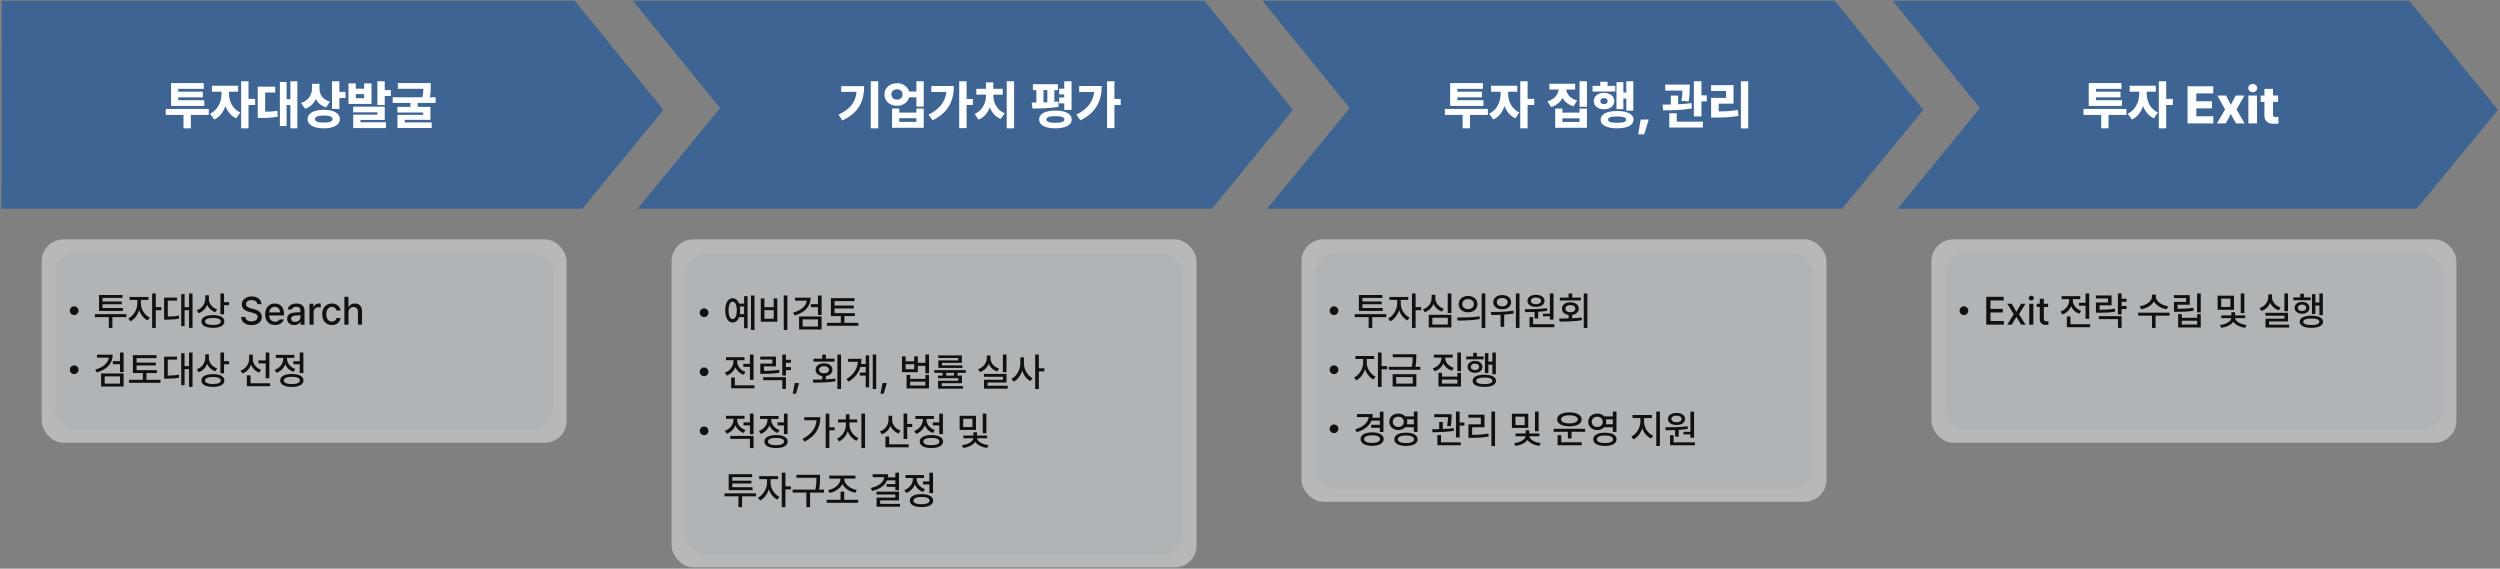 <svg width="1143" height="260" viewBox="0 0 1143 260" fill="none" xmlns="http://www.w3.org/2000/svg">
<rect x="0" y="0" width="1143" height="260" fill="#808080" stroke="none"/>
<rect opacity="0.5" x="307.058" y="109.424" width="240" height="150" rx="10" fill="#ECF0F4"/>
<rect opacity="0.03" x="313.058" y="115.718" width="228" height="138" rx="10" fill="#1A2A3E"/>
<path d="M321.902 144.977C320.812 144.977 319.916 144.081 319.916 142.973C319.916 141.883 320.812 140.987 321.902 140.987C323.01 140.987 323.906 141.883 323.906 142.973C323.906 144.081 323.01 144.977 321.902 144.977ZM344.947 135.098V150.848H343.348V135.098H344.947ZM341.783 135.397V150.075H340.201V144.995H337.916C337.354 146.559 336.308 147.464 334.963 147.456C332.906 147.473 331.57 145.311 331.57 141.901C331.57 138.491 332.906 136.346 334.963 136.364C336.308 136.355 337.345 137.251 337.916 138.807H340.201V135.397H341.783ZM334.963 137.928C333.803 137.928 333.1 139.387 333.1 141.901C333.1 144.415 333.803 145.874 334.963 145.874C336.123 145.874 336.861 144.415 336.861 141.901C336.861 139.387 336.123 137.928 334.963 137.928ZM338.268 140.161C338.347 140.697 338.391 141.277 338.391 141.901C338.391 142.516 338.347 143.096 338.268 143.624H340.201V140.161H338.268ZM359.994 135.098V150.883H358.324V135.098H359.994ZM349.5 136.417V140.459H353.736V136.417H355.389V147.104H347.83V136.417H349.5ZM349.5 145.733H353.736V141.778H349.5V145.733ZM370.646 136.083C370.646 140.09 367.904 142.938 363.334 144.221L362.648 142.92C366.278 141.901 368.537 139.932 368.871 137.454H363.475V136.083H370.646ZM375.639 135.116V144.028H373.969V140.442H370.717V139.053H373.969V135.116H375.639ZM375.639 144.678V150.637H365.338V144.678H375.639ZM366.973 146.014V149.301H373.986V146.014H366.973ZM390.844 143.167V144.502H386.08V147.579H392.479V148.95H378.064V147.579H384.41V144.502H379.875V136.311H390.686V137.682H381.562V139.704H390.352V141.022H381.562V143.167H390.844ZM321.902 171.977C320.812 171.977 319.916 171.081 319.916 169.973C319.916 168.883 320.812 167.987 321.902 167.987C323.01 167.987 323.906 168.883 323.906 169.973C323.906 171.081 323.01 171.977 321.902 171.977ZM344.525 162.116V173.647H342.855V167.723H339.85V166.37H342.855V162.116H344.525ZM344.947 176.161V177.514H334.295V172.61H335.965V176.161H344.947ZM337.037 165.297C337.037 167.266 338.461 169.235 340.834 170.026L339.973 171.362C338.206 170.738 336.896 169.472 336.211 167.917C335.525 169.648 334.146 171.045 332.273 171.713L331.412 170.36C333.838 169.534 335.332 167.459 335.332 165.297V164.682H331.922V163.311H340.412V164.682H337.037V165.297ZM361.611 164.506V165.877H359.326V167.829H361.611V169.217H359.326V171.678H357.656V162.116H359.326V164.506H361.611ZM354.756 163.03V167.53H349.271V169.551C352.005 169.542 353.938 169.446 356.232 169.059L356.408 170.413C353.965 170.834 351.891 170.922 348.867 170.922H347.602V166.229H353.121V164.383H347.584V163.03H354.756ZM359.326 172.469V177.831H357.656V173.823H348.92V172.469H359.326ZM365.338 175.141L363.932 179.993H362.438L363.369 175.141H365.338ZM384.533 162.098V177.848H382.863V162.098H384.533ZM371.596 173.559C372.888 173.55 374.373 173.542 375.92 173.489V171.924C374.074 171.687 372.879 170.606 372.896 169.059C372.879 167.284 374.426 166.106 376.711 166.106C379.014 166.106 380.596 167.284 380.596 169.059C380.596 170.588 379.4 171.661 377.572 171.907V173.436C379.031 173.375 380.508 173.26 381.896 173.084L382.02 174.333C378.521 174.913 374.707 174.948 371.824 174.948L371.596 173.559ZM381.545 163.979V165.315H371.93V163.979H375.92V162.133H377.59V163.979H381.545ZM376.711 167.407C375.393 167.407 374.461 168.057 374.479 169.059C374.461 170.061 375.393 170.676 376.711 170.676C378.064 170.676 378.996 170.061 378.996 169.059C378.996 168.057 378.064 167.407 376.711 167.407ZM400.6 162.098V177.848H399.018V162.098H400.6ZM397.383 162.502V177.075H395.801V171.713H393.111V170.342H395.801V167.776H393.375C392.61 170.421 390.932 172.715 387.961 174.491L386.977 173.295C390.316 171.309 391.925 168.664 392.215 165.42H387.75V164.049H393.867C393.867 164.858 393.806 165.64 393.674 166.405H395.801V162.502H397.383ZM405.451 175.141L404.045 179.993H402.551L403.482 175.141H405.451ZM414.047 162.907V165.209H417.984V162.907H419.637V165.877H423.082V162.098H424.752V170.694H423.082V167.266H419.637V170.167H412.377V162.907H414.047ZM414.047 168.813H417.984V166.51H414.047V168.813ZM416.139 171.432V173.208H423.082V171.432H424.734V177.62H414.486V171.432H416.139ZM416.139 176.266H423.082V174.508H416.139V176.266ZM441.574 169.217V170.465H437.795V171.731H439.799V175.194H430.553V176.512H440.291V177.69H428.883V174.086H438.146V172.926H428.865V171.731H430.957V170.465H427.16V169.217H441.574ZM439.764 162.502V165.895H430.658V167.055H440.027V168.233H429.006V164.788H438.094V163.663H428.971V162.502H439.764ZM432.609 171.731H436.143V170.465H432.609V171.731ZM460.172 162.098V170.202H458.52V162.098H460.172ZM460.189 170.958V174.895H451.506V176.354H460.717V177.69H449.889V173.629H458.537V172.276H449.836V170.958H460.189ZM452.859 163.733C452.842 165.842 454.371 167.758 456.779 168.514L455.953 169.815C454.116 169.217 452.736 167.969 452.033 166.37C451.312 168.092 449.906 169.463 448.025 170.114L447.182 168.795C449.643 167.969 451.154 165.913 451.154 163.733V162.52H452.859V163.733ZM468.152 166.106C468.135 168.901 469.752 171.749 472.107 172.891L471.07 174.227C469.356 173.339 468.029 171.573 467.344 169.463C466.632 171.713 465.252 173.594 463.459 174.526L462.422 173.172C464.848 172.012 466.482 168.989 466.482 166.106V163.417H468.152V166.106ZM474.955 162.098V168.374H477.486V169.797H474.955V177.848H473.285V162.098H474.955ZM321.902 198.977C320.812 198.977 319.916 198.081 319.916 196.973C319.916 195.883 320.812 194.987 321.902 194.987C323.01 194.987 323.906 195.883 323.906 196.973C323.906 198.081 323.01 198.977 321.902 198.977ZM337.037 191.893C337.037 193.879 338.461 195.831 340.834 196.639L339.973 197.94C338.206 197.325 336.896 196.068 336.211 194.512C335.525 196.244 334.146 197.632 332.273 198.292L331.412 196.973C333.838 196.147 335.332 194.038 335.332 191.911V191.471H331.922V190.118H340.412V191.471H337.037V191.893ZM344.525 199.311V204.848H342.855V200.665H333.855V199.311H344.525ZM344.525 189.098V198.52H342.855V194.477H339.938V193.106H342.855V189.098H344.525ZM360.082 189.098V198.467H358.412V194.477H355.477V193.106H358.412V189.098H360.082ZM354.809 198.907C358.113 198.907 360.135 199.997 360.135 201.877C360.135 203.758 358.113 204.831 354.809 204.848C351.504 204.831 349.465 203.758 349.482 201.877C349.465 199.997 351.504 198.907 354.809 198.907ZM354.809 200.208C352.506 200.208 351.135 200.805 351.135 201.877C351.135 202.932 352.506 203.547 354.809 203.53C357.111 203.547 358.482 202.932 358.482 201.877C358.482 200.805 357.111 200.208 354.809 200.208ZM352.594 191.875C352.594 193.879 354.018 195.813 356.391 196.622L355.529 197.94C353.763 197.325 352.462 196.068 351.785 194.512C351.091 196.279 349.711 197.694 347.83 198.379L346.951 197.043C349.395 196.2 350.889 194.073 350.889 191.893V191.542H347.479V190.188H355.969V191.542H352.594V191.875ZM379.172 189.098V195.374H381.615V196.762H379.172V204.831H377.502V189.098H379.172ZM375.059 190.75C375.041 195.303 373.037 199.364 367.852 201.93L366.92 200.629C370.866 198.661 373.011 195.813 373.354 192.139H367.711V190.75H375.059ZM395.502 189.098V204.848H393.832V189.098H395.502ZM388.383 194.161C388.383 196.674 390.053 199.241 392.496 200.278L391.582 201.561C389.771 200.77 388.321 199.135 387.592 197.149C386.88 199.25 385.456 200.999 383.619 201.825L382.688 200.542C385.131 199.452 386.748 196.797 386.748 194.161V193.124H383.162V191.788H386.73V189.415H388.383V191.788H391.916V193.124H388.383V194.161ZM407.877 191.981C407.877 194.09 409.354 196.077 411.744 196.885L410.883 198.204C409.116 197.58 407.807 196.323 407.104 194.741C406.418 196.507 405.064 197.887 403.219 198.573L402.287 197.254C404.783 196.393 406.225 194.284 406.225 191.928V190.065H407.877V191.981ZM414.785 189.081V193.827H417.07V195.25H414.785V200.7H413.115V189.081H414.785ZM415.471 203.161V204.514H404.818V199.575H406.523V203.161H415.471ZM431.098 189.098V198.467H429.428V194.477H426.492V193.106H429.428V189.098H431.098ZM425.824 198.907C429.129 198.907 431.15 199.997 431.15 201.877C431.15 203.758 429.129 204.831 425.824 204.848C422.52 204.831 420.48 203.758 420.498 201.877C420.48 199.997 422.52 198.907 425.824 198.907ZM425.824 200.208C423.521 200.208 422.15 200.805 422.15 201.877C422.15 202.932 423.521 203.547 425.824 203.53C428.127 203.547 429.498 202.932 429.498 201.877C429.498 200.805 428.127 200.208 425.824 200.208ZM423.609 191.875C423.609 193.879 425.033 195.813 427.406 196.622L426.545 197.94C424.778 197.325 423.478 196.068 422.801 194.512C422.106 196.279 420.727 197.694 418.846 198.379L417.967 197.043C420.41 196.2 421.904 194.073 421.904 191.893V191.542H418.494V190.188H426.984V191.542H423.609V191.875ZM446.232 190.1V196.569H438.744V190.1H446.232ZM440.379 191.436V195.268H444.58V191.436H440.379ZM450.961 189.098V198.098H449.309V189.098H450.961ZM451.33 199.118V200.383H446.725C446.839 201.754 449.027 203.187 451.893 203.512L451.33 204.795C448.86 204.505 446.83 203.442 445.881 202.053C444.914 203.459 442.84 204.488 440.361 204.795L439.781 203.512C442.646 203.24 444.888 201.79 445.002 200.383H440.414V199.118H445.037V197.641H446.689V199.118H451.33ZM345.668 225.555V226.926H339.27V231.848H337.617V226.926H331.254V225.555H345.668ZM344.068 222.76V224.096H333.152V216.801H343.893V218.137H334.787V219.754H343.541V221.055H334.787V222.76H344.068ZM352.312 220.739C352.312 223.235 353.947 226.012 356.338 227.137L355.389 228.438C353.622 227.585 352.225 225.81 351.521 223.745C350.792 226.003 349.315 227.946 347.514 228.842L346.529 227.524C348.92 226.381 350.66 223.411 350.66 220.739V219.069H347.109V217.68H355.74V219.069H352.312V220.739ZM359.098 216.098V222.338H361.629V223.745H359.098V231.848H357.428V216.098H359.098ZM374.918 217.083V218.471C374.918 219.965 374.918 221.583 374.479 223.833H376.746V225.204H370.365V231.866H368.678V225.204H362.385V223.833H372.791C373.266 221.591 373.266 219.939 373.266 218.471V218.454H364.143V217.083H374.918ZM392.355 228.508V229.879H377.941V228.508H384.305V224.782H385.975V228.508H392.355ZM385.992 218.963C385.992 221.372 388.717 223.516 391.723 223.991L391.055 225.309C388.515 224.826 386.168 223.349 385.148 221.284C384.12 223.375 381.791 224.896 379.295 225.379L378.609 224.061C381.545 223.569 384.252 221.372 384.252 218.963V218.823H379.137V217.452H391.107V218.823H385.992V218.963ZM411.023 216.098V224.114H409.354V222.602H405.363V221.301H409.354V219.596H405.557C404.581 222.04 402.208 223.648 398.719 224.465L398.139 223.094C401.918 222.259 403.966 220.51 404.238 218.19H398.965V216.819H406.066C406.066 217.329 406.022 217.812 405.943 218.278H409.354V216.098H411.023ZM411.023 224.782V228.772H402.41V230.354H411.498V231.69H400.758V227.506H409.354V226.1H400.723V224.782H411.023ZM426.58 216.098V225.467H424.91V221.477H421.975V220.106H424.91V216.098H426.58ZM421.307 225.907C424.611 225.907 426.633 226.997 426.633 228.877C426.633 230.758 424.611 231.831 421.307 231.848C418.002 231.831 415.963 230.758 415.98 228.877C415.963 226.997 418.002 225.907 421.307 225.907ZM421.307 227.208C419.004 227.208 417.633 227.805 417.633 228.877C417.633 229.932 419.004 230.547 421.307 230.53C423.609 230.547 424.98 229.932 424.98 228.877C424.98 227.805 423.609 227.208 421.307 227.208ZM419.092 218.875C419.092 220.879 420.516 222.813 422.889 223.622L422.027 224.94C420.261 224.325 418.96 223.068 418.283 221.512C417.589 223.279 416.209 224.694 414.328 225.379L413.449 224.043C415.893 223.2 417.387 221.073 417.387 218.893V218.542H413.977V217.188H422.467V218.542H419.092V218.875Z" fill="#111111"/>
<path fill-rule="evenodd" clip-rule="evenodd" d="M865.376 0.364H1101.52L1142.05 50.236L1104.93 95.469H867.48L900.178 55.625L905.257 49.436L900.474 43.551L865.376 0.364ZM838.807 0.364H830.166L829.569 0.362V0.364L577.192 0.362L612.291 43.551L617.074 49.436L611.995 55.625L579.298 95.469H829.798H842.217L879.337 50.236L838.807 0.364ZM289.347 0.362L550.624 0.364L591.155 50.236L554.035 95.469H553.33H291.453L324.15 55.625L329.229 49.436L324.446 43.551L289.347 0.362ZM262.779 0.364L0.814 0.362L0.656 95.468L266.189 95.469L303.31 50.236L262.779 0.364Z" fill="#3D6493"/>
<rect opacity="0.5" x="19.058" y="109.424" width="240" height="93" rx="10" fill="#ECF0F4"/>
<rect opacity="0.03" x="25.058" y="115.424" width="228" height="81" rx="10" fill="#1A2A3E"/>
<path d="M33.902 144.047C32.812 144.047 31.916 143.15 31.916 142.043C31.916 140.953 32.812 140.057 33.902 140.057C35.01 140.057 35.906 140.953 35.906 142.043C35.906 143.15 35.01 144.047 33.902 144.047ZM57.791 143.625V144.996H51.393V149.918H49.74V144.996H43.377V143.625H57.791ZM56.191 140.83V142.166H45.275V134.871H56.016V136.207H46.91V137.824H55.664V139.125H46.91V140.83H56.191ZM64.436 138.809C64.436 141.305 66.07 144.082 68.461 145.207L67.512 146.508C65.745 145.655 64.348 143.88 63.645 141.814C62.915 144.073 61.438 146.016 59.637 146.912L58.652 145.594C61.043 144.451 62.783 141.48 62.783 138.809V137.139H59.232V135.75H67.863V137.139H64.436V138.809ZM71.221 134.168V140.408H73.752V141.814H71.221V149.918H69.551V134.168H71.221ZM88.025 134.168V149.918H86.426V141.779H84.387V149.109H82.857V134.484H84.387V140.408H86.426V134.168H88.025ZM80.941 136.066V137.42H76.705V144.715C78.639 144.697 80.098 144.609 81.785 144.293L81.908 145.664C80.01 146.051 78.393 146.121 76.09 146.139H75.035V136.066H80.941ZM95.496 136.682C95.496 138.756 96.938 140.672 99.293 141.445L98.397 142.764C96.674 142.157 95.382 140.927 94.705 139.371C94.011 141.138 92.675 142.518 90.838 143.203L89.941 141.867C92.402 140.988 93.826 138.896 93.844 136.541V134.994H95.496V136.682ZM102.439 134.168V138.123H104.725V139.529H102.439V143.678H100.77V134.168H102.439ZM97.359 144.047C100.594 144.047 102.58 145.119 102.58 146.965C102.58 148.828 100.594 149.9 97.359 149.883C94.09 149.9 92.068 148.828 92.068 146.965C92.068 145.119 94.09 144.047 97.359 144.047ZM97.359 145.365C95.074 145.365 93.721 145.963 93.738 146.965C93.721 148.002 95.074 148.564 97.359 148.582C99.627 148.564 100.945 148.002 100.945 146.965C100.945 145.963 99.627 145.365 97.359 145.365ZM117.662 139.055C117.539 137.877 116.502 137.191 115.043 137.191C113.479 137.191 112.494 137.982 112.494 139.072C112.494 140.285 113.812 140.742 114.814 140.988L116.045 141.322C117.68 141.709 119.701 142.605 119.719 144.908C119.701 147.053 117.996 148.635 114.99 148.635C112.143 148.635 110.35 147.211 110.227 144.891H112.16C112.283 146.279 113.496 146.947 114.99 146.947C116.607 146.947 117.785 146.121 117.803 144.873C117.785 143.766 116.748 143.309 115.395 142.957L113.883 142.553C111.844 141.99 110.561 140.953 110.561 139.178C110.561 136.98 112.529 135.521 115.096 135.521C117.68 135.521 119.49 136.998 119.543 139.055H117.662ZM125.748 148.617C122.936 148.617 121.213 146.684 121.213 143.713C121.213 140.777 122.971 138.756 125.625 138.756C127.805 138.756 129.861 140.109 129.861 143.555V144.223H123.076C123.129 146.033 124.192 147.07 125.766 147.07C126.838 147.07 127.523 146.613 127.84 146.033H129.738C129.316 147.58 127.84 148.617 125.748 148.617ZM123.094 142.816H128.016C128.016 141.357 127.084 140.303 125.643 140.303C124.14 140.303 123.164 141.463 123.094 142.816ZM131.285 145.734C131.285 143.555 133.131 142.992 134.854 142.869C135.486 142.825 136.919 142.746 137.367 142.729L137.35 141.973C137.35 140.9 136.699 140.268 135.416 140.268C134.309 140.268 133.641 140.777 133.447 141.48H131.584C131.76 139.898 133.236 138.756 135.486 138.756C136.998 138.756 139.23 139.318 139.23 142.078V148.424H137.402V147.123H137.332C136.963 147.844 136.084 148.635 134.502 148.635C132.691 148.635 131.285 147.598 131.285 145.734ZM133.113 145.752C133.113 146.666 133.869 147.141 134.924 147.141C136.453 147.141 137.367 146.121 137.367 144.979V144.1L135.117 144.258C133.887 144.346 133.113 144.803 133.113 145.752ZM141.498 148.424V138.879H143.309V140.391H143.414C143.766 139.371 144.715 138.738 145.84 138.738C146.068 138.738 146.438 138.756 146.631 138.773V140.566C146.473 140.531 146.033 140.461 145.646 140.461C144.346 140.461 143.379 141.357 143.379 142.605V148.424H141.498ZM151.764 148.617C148.986 148.617 147.299 146.561 147.299 143.695C147.299 140.777 149.039 138.756 151.729 138.756C153.908 138.756 155.49 140.039 155.684 141.973H153.855C153.662 141.076 152.941 140.32 151.764 140.32C150.217 140.32 149.18 141.604 149.18 143.643C149.18 145.734 150.199 147.018 151.764 147.018C152.818 147.018 153.627 146.438 153.855 145.4H155.684C155.473 147.246 154.014 148.617 151.764 148.617ZM159.34 142.764V148.424H157.459V135.697H159.305V140.443H159.428C159.885 139.406 160.764 138.756 162.258 138.756C164.227 138.756 165.527 139.969 165.527 142.359V148.424H163.646V142.588C163.646 141.182 162.891 140.373 161.625 140.373C160.307 140.373 159.34 141.234 159.34 142.764ZM33.902 171.047C32.812 171.047 31.916 170.15 31.916 169.043C31.916 167.953 32.812 167.057 33.902 167.057C35.01 167.057 35.906 167.953 35.906 169.043C35.906 170.15 35.01 171.047 33.902 171.047ZM51.533 162.152C51.533 166.16 48.791 169.008 44.221 170.291L43.535 168.99C47.165 167.971 49.424 166.002 49.758 163.523H44.361V162.152H51.533ZM56.525 161.186V170.098H54.855V166.512H51.603V165.123H54.855V161.186H56.525ZM56.525 170.748V176.707H46.225V170.748H56.525ZM47.859 172.084V175.371H54.873V172.084H47.859ZM71.731 169.236V170.572H66.967V173.648H73.365V175.02H58.951V173.648H65.297V170.572H60.762V162.381H71.572V163.752H62.449V165.773H71.238V167.092H62.449V169.236H71.731ZM88.025 161.168V176.918H86.426V168.779H84.387V176.109H82.857V161.484H84.387V167.408H86.426V161.168H88.025ZM80.941 163.066V164.42H76.705V171.715C78.639 171.697 80.098 171.609 81.785 171.293L81.908 172.664C80.01 173.051 78.393 173.121 76.09 173.139H75.035V163.066H80.941ZM95.496 163.682C95.496 165.756 96.938 167.672 99.293 168.445L98.397 169.764C96.674 169.157 95.382 167.927 94.705 166.371C94.011 168.138 92.675 169.518 90.838 170.203L89.941 168.867C92.402 167.988 93.826 165.896 93.844 163.541V161.994H95.496V163.682ZM102.439 161.168V165.123H104.725V166.529H102.439V170.678H100.77V161.168H102.439ZM97.359 171.047C100.594 171.047 102.58 172.119 102.58 173.965C102.58 175.828 100.594 176.9 97.359 176.883C94.09 176.9 92.068 175.828 92.068 173.965C92.068 172.119 94.09 171.047 97.359 171.047ZM97.359 172.365C95.074 172.365 93.721 172.963 93.738 173.965C93.721 175.002 95.074 175.564 97.359 175.582C99.627 175.564 100.945 175.002 100.945 173.965C100.945 172.963 99.627 172.365 97.359 172.365ZM115.57 164.051C115.57 166.178 116.994 168.252 119.367 169.078L118.453 170.379C116.73 169.72 115.447 168.419 114.779 166.775C114.094 168.604 112.749 170.045 110.895 170.748L109.998 169.43C112.441 168.551 113.9 166.371 113.918 163.998V162.135H115.57V164.051ZM123.146 161.186V172.928H121.477V166.143H118.154V164.771H121.477V161.186H123.146ZM123.498 175.23V176.584H112.863V171.609H114.551V175.23H123.498ZM138.703 161.168V170.537H137.033V166.547H134.098V165.176H137.033V161.168H138.703ZM133.43 170.977C136.734 170.977 138.756 172.066 138.756 173.947C138.756 175.828 136.734 176.9 133.43 176.918C130.125 176.9 128.086 175.828 128.104 173.947C128.086 172.066 130.125 170.977 133.43 170.977ZM133.43 172.277C131.127 172.277 129.756 172.875 129.756 173.947C129.756 175.002 131.127 175.617 133.43 175.6C135.732 175.617 137.104 175.002 137.104 173.947C137.104 172.875 135.732 172.277 133.43 172.277ZM131.215 163.945C131.215 165.949 132.639 167.883 135.012 168.691L134.15 170.01C132.384 169.395 131.083 168.138 130.406 166.582C129.712 168.349 128.332 169.764 126.451 170.449L125.572 169.113C128.016 168.27 129.51 166.143 129.51 163.963V163.611H126.1V162.258H134.59V163.611H131.215V163.945Z" fill="#111111"/>
<path d="M95.447 49.807V52.549H87.267V58.666H83.892V52.549H75.783V49.807H95.447ZM93.408 45.799V48.447H78.197V37.971H93.173V40.619H81.501V41.908H92.728V44.486H81.501V45.799H93.408ZM104.705 42.775C104.681 46.01 106.181 49.783 109.861 51.447L107.986 54.096C105.619 53.041 104.001 50.967 103.064 48.518C102.115 51.236 100.427 53.51 97.955 54.658L96.009 51.986C99.736 50.252 101.283 46.291 101.283 42.775V41.932H96.9V39.19H108.876V41.932H104.705V42.775ZM113.611 37.15V45.213H116.658V48.002H113.611V58.666H110.236V37.15H113.611ZM135.947 37.15V58.666H132.759V48.025H131.025V57.635H127.955V37.478H131.025V45.353H132.759V37.15H135.947ZM125.845 39.611V42.307H121.228V51.096C123.08 51.072 124.826 50.967 126.783 50.627L127.017 53.346C124.369 53.861 122.048 53.932 119.376 53.932H117.83V39.611H125.845ZM146.072 40.525C146.072 43.01 147.361 45.447 150.853 46.502L149.072 49.103C146.833 48.4 145.31 47.029 144.408 45.26C143.482 47.31 141.876 48.916 139.462 49.713L137.634 47.088C141.337 45.869 142.673 43.033 142.673 40.174V38.322H146.072V40.525ZM155.166 37.15V42.002H157.955V44.791H155.166V49.807H151.791V37.15H155.166ZM148.064 50.205C152.541 50.205 155.376 51.775 155.376 54.424C155.376 57.119 152.541 58.69 148.064 58.666C143.494 58.69 140.634 57.119 140.634 54.424C140.634 51.775 143.494 50.205 148.064 50.205ZM148.064 52.83C145.392 52.83 143.986 53.369 144.009 54.424C143.986 55.549 145.392 56.041 148.064 56.041C150.712 56.041 152.048 55.549 152.048 54.424C152.048 53.369 150.712 52.83 148.064 52.83ZM162.666 38.135V40.525H166.486V38.135H169.861V47.533H159.337V38.135H162.666ZM162.666 44.908H166.486V43.033H162.666V44.908ZM175.908 37.15V41.182H178.697V43.9H175.908V48.049H172.533V37.15H175.908ZM175.908 48.775V54.822H164.822V55.9H176.47V58.549H161.494V52.432H172.533V51.353H161.47V48.775H175.908ZM196.931 37.971V39.471C196.931 40.76 196.931 42.447 196.556 44.463H199.181V47.065H190.978V48.846H196.791V54.799H185.072V55.947H197.376V58.525H181.72V52.525H193.462V51.447H181.697V48.846H187.65V47.065H179.517V44.463H193.158C193.451 42.928 193.533 41.697 193.556 40.596H181.884V37.971H196.931Z" fill="#FCFEFF"/>
<path d="M401.538 37.15V58.666H398.116V37.15H401.538ZM395.069 39.377C395.069 46.01 392.96 51.4 385.132 55.08L383.374 52.408C388.847 49.818 391.144 46.643 391.624 42.002H384.593V39.377H395.069ZM410.14 38.041C412.847 38.041 415.026 39.588 415.671 41.838H418.976V37.15H422.327V48.728H418.976V44.486H415.694C415.062 46.807 412.858 48.377 410.14 48.377C406.812 48.377 404.351 46.197 404.374 43.174C404.351 40.221 406.812 38.041 410.14 38.041ZM410.14 40.83C408.616 40.83 407.562 41.697 407.562 43.174C407.562 44.674 408.616 45.541 410.14 45.541C411.593 45.541 412.647 44.674 412.647 43.174C412.647 41.697 411.593 40.83 410.14 40.83ZM411.147 49.619V51.471H418.976V49.619H422.327V58.432H407.843V49.619H411.147ZM411.147 55.713H418.976V54.049H411.147V55.713ZM441.921 37.15V45.236H444.804V48.002H441.921V58.596H438.546V37.15H441.921ZM436.108 39.307C436.108 45.846 433.718 51.424 426.405 55.01L424.507 52.432C429.44 49.959 432.089 46.748 432.687 42.072H425.796V39.307H436.108ZM463.647 37.15V58.666H460.272V37.15H463.647ZM454.155 43.807C454.155 46.76 455.679 50.299 459.358 51.799L457.554 54.377C455.128 53.404 453.476 51.447 452.515 49.103C451.554 51.6 449.866 53.697 447.382 54.705L445.601 52.103C449.257 50.533 450.78 46.924 450.78 43.807V43.268H446.374V40.596H450.78V37.666H454.132V40.596H458.444V43.268H454.155V43.807ZM483.687 38.51V41.205H482.046V46.549C482.679 46.514 483.3 46.455 483.897 46.385L484.015 48.846C480.03 49.525 475.413 49.619 472.038 49.619L471.687 46.9L473.819 46.877V41.205H472.226V38.51H483.687ZM489.921 37.15V50.252H486.569V47.275H484.249V44.603H486.569V43.174H484.249V40.525H486.569V37.15H489.921ZM482.491 50.557C487.179 50.557 489.968 52.033 489.991 54.658C489.968 57.166 487.179 58.69 482.491 58.666C477.851 58.69 475.062 57.166 475.062 54.658C475.062 52.033 477.851 50.557 482.491 50.557ZM482.491 53.111C479.772 53.111 478.413 53.58 478.413 54.658C478.413 55.666 479.772 56.111 482.491 56.135C485.233 56.111 486.616 55.666 486.64 54.658C486.616 53.58 485.233 53.111 482.491 53.111ZM477.077 46.807L478.835 46.76V41.205H477.077V46.807ZM509.515 37.15V45.236H512.397V48.002H509.515V58.596H506.14V37.15H509.515ZM503.702 39.307C503.702 45.846 501.312 51.424 493.999 55.01L492.101 52.432C497.034 49.959 499.683 46.748 500.28 42.072H493.39V39.307H503.702Z" fill="#FCFEFF"/>
<rect opacity="0.5" x="595.058" y="109.424" width="240" height="120" rx="10" fill="#ECF0F4"/>
<rect opacity="0.03" x="601.058" y="115.424" width="228" height="108" rx="10" fill="#1A2A3E"/>
<path d="M609.902 144.047C608.812 144.047 607.916 143.15 607.916 142.043C607.916 140.953 608.812 140.057 609.902 140.057C611.01 140.057 611.906 140.953 611.906 142.043C611.906 143.15 611.01 144.047 609.902 144.047ZM633.791 143.625V144.996H627.393V149.918H625.74V144.996H619.377V143.625H633.791ZM632.191 140.83V142.166H621.275V134.871H632.016V136.207H622.91V137.824H631.664V139.125H622.91V140.83H632.191ZM640.436 138.809C640.436 141.305 642.07 144.082 644.461 145.207L643.512 146.508C641.745 145.655 640.348 143.88 639.645 141.814C638.915 144.073 637.438 146.016 635.637 146.912L634.652 145.594C637.043 144.451 638.783 141.48 638.783 138.809V137.139H635.232V135.75H643.863V137.139H640.436V138.809ZM647.221 134.168V140.408H649.752V141.814H647.221V149.918H645.551V134.168H647.221ZM663.568 134.186V143.098H661.898V134.186H663.568ZM663.568 143.941V149.725H653.215V143.941H663.568ZM654.867 145.277V148.371H661.934V145.277H654.867ZM656.238 136.312C656.221 138.439 657.75 140.355 660.141 141.164L659.314 142.447C657.486 141.841 656.115 140.593 655.395 138.967C654.691 140.698 653.294 142.078 651.404 142.746L650.578 141.428C653.039 140.602 654.533 138.51 654.533 136.312V134.783H656.238V136.312ZM671.197 135.293C673.693 135.275 675.469 136.822 675.486 139.037C675.469 141.252 673.693 142.799 671.197 142.799C668.719 142.799 666.891 141.252 666.908 139.037C666.891 136.822 668.719 135.275 671.197 135.293ZM671.197 136.734C669.668 136.734 668.543 137.648 668.561 139.037C668.543 140.426 669.668 141.34 671.197 141.34C672.727 141.34 673.852 140.426 673.852 139.037C673.852 137.648 672.727 136.734 671.197 136.734ZM679.09 134.168V149.953H677.42V134.168H679.09ZM666.152 145.172C669.018 145.172 672.99 145.137 676.436 144.645L676.559 145.857C672.99 146.543 669.176 146.561 666.363 146.561L666.152 145.172ZM686.789 134.889C689.162 134.889 690.885 136.207 690.885 138.158C690.885 140.092 689.162 141.428 686.789 141.41C684.416 141.428 682.729 140.092 682.729 138.158C682.729 136.207 684.416 134.889 686.789 134.889ZM686.789 136.242C685.365 136.242 684.328 136.998 684.346 138.158C684.328 139.301 685.365 140.057 686.789 140.039C688.248 140.057 689.285 139.301 689.285 138.158C689.285 136.998 688.248 136.242 686.789 136.242ZM694.717 134.186V149.918H693.064V134.186H694.717ZM681.604 142.641C684.504 142.641 688.529 142.57 691.975 142.061L692.098 143.309C690.665 143.581 689.171 143.748 687.721 143.854V149.426H686.051V143.941C684.521 144.012 683.08 144.021 681.832 144.029L681.604 142.641ZM710.273 134.186V146.121H708.604V144.609H705.439V143.432H708.604V134.186H710.273ZM710.66 148.23V149.584H699.287V144.961H700.939V148.23H710.66ZM697.107 141.375C700.025 141.357 703.945 141.322 707.303 140.9L707.408 142.096C706.063 142.315 704.648 142.465 703.26 142.553V145.629H701.59V142.641C700.061 142.711 698.593 142.72 697.318 142.711L697.107 141.375ZM702.258 134.783C704.561 134.783 706.16 135.891 706.16 137.561C706.16 139.23 704.561 140.303 702.258 140.303C699.92 140.303 698.338 139.23 698.338 137.561C698.338 135.891 699.92 134.783 702.258 134.783ZM702.258 136.031C700.852 136.014 699.902 136.611 699.92 137.561C699.902 138.492 700.852 139.072 702.258 139.072C703.611 139.072 704.561 138.492 704.578 137.561C704.561 136.611 703.611 136.014 702.258 136.031ZM725.76 134.168V149.918H724.09V134.168H725.76ZM712.822 145.629C714.114 145.62 715.6 145.611 717.146 145.559V143.994C715.301 143.757 714.105 142.676 714.123 141.129C714.105 139.354 715.652 138.176 717.938 138.176C720.24 138.176 721.822 139.354 721.822 141.129C721.822 142.658 720.627 143.73 718.799 143.977V145.506C720.258 145.444 721.734 145.33 723.123 145.154L723.246 146.402C719.748 146.982 715.934 147.018 713.051 147.018L712.822 145.629ZM722.771 136.049V137.385H713.156V136.049H717.146V134.203H718.816V136.049H722.771ZM717.938 139.477C716.619 139.477 715.688 140.127 715.705 141.129C715.688 142.131 716.619 142.746 717.938 142.746C719.291 142.746 720.223 142.131 720.223 141.129C720.223 140.127 719.291 139.477 717.938 139.477ZM609.902 171.047C608.812 171.047 607.916 170.15 607.916 169.043C607.916 167.953 608.812 167.057 609.902 167.057C611.01 167.057 611.906 167.953 611.906 169.043C611.906 170.15 611.01 171.047 609.902 171.047ZM624.879 165.809C624.879 168.305 626.514 171.082 628.904 172.207L627.955 173.508C626.188 172.655 624.791 170.88 624.088 168.814C623.358 171.073 621.882 173.016 620.08 173.912L619.096 172.594C621.486 171.451 623.227 168.48 623.227 165.809V164.139H619.676V162.75H628.307V164.139H624.879V165.809ZM631.664 161.168V167.408H634.195V168.814H631.664V176.918H629.994V161.168H631.664ZM647.537 161.959V163.154C647.537 164.394 647.537 165.8 647.133 167.707H649.365V169.078H634.951V167.707H645.445C645.867 165.87 645.885 164.525 645.885 163.33H636.762V161.959H647.537ZM647.555 171.082V176.725H636.709V171.082H647.555ZM638.344 172.4V175.371H645.902V172.4H638.344ZM660.738 163.682C660.738 165.633 662.268 167.461 664.693 168.164L663.85 169.465C662.013 168.911 660.624 167.707 659.912 166.16C659.2 167.812 657.794 169.122 655.904 169.746L655.061 168.428C657.504 167.672 659.033 165.756 659.051 163.682V163.506H655.518V162.152H664.201V163.506H660.738V163.682ZM667.963 161.168V169.693H666.293V161.168H667.963ZM659.297 170.432V172.189H666.311V170.432H667.963V176.725H657.662V170.432H659.297ZM659.297 175.371H666.311V173.508H659.297V175.371ZM683.889 161.168V171.1H682.307V166.705H680.479V170.555H678.914V161.467H680.479V165.334H682.307V161.168H683.889ZM678.334 162.961V164.279H670.371V162.961H673.553V161.291H675.205V162.961H678.334ZM674.361 165.018C676.365 165.018 677.771 166.09 677.771 167.725C677.771 169.359 676.365 170.432 674.361 170.432C672.393 170.432 670.986 169.359 670.986 167.725C670.986 166.09 672.393 165.018 674.361 165.018ZM674.361 166.248C673.254 166.248 672.48 166.828 672.48 167.725C672.48 168.621 673.254 169.219 674.361 169.219C675.504 169.219 676.26 168.621 676.26 167.725C676.26 166.828 675.504 166.248 674.361 166.248ZM678.615 171.328C681.955 171.328 683.959 172.33 683.977 174.123C683.959 175.881 681.955 176.9 678.615 176.883C675.275 176.9 673.271 175.881 673.289 174.123C673.271 172.33 675.275 171.328 678.615 171.328ZM678.615 172.611C676.277 172.611 674.924 173.139 674.941 174.123C674.924 175.072 676.277 175.617 678.615 175.6C680.971 175.617 682.289 175.072 682.307 174.123C682.289 173.139 680.971 172.611 678.615 172.611ZM609.902 198.047C608.812 198.047 607.916 197.15 607.916 196.043C607.916 194.953 608.812 194.057 609.902 194.057C611.01 194.057 611.906 194.953 611.906 196.043C611.906 197.15 611.01 198.047 609.902 198.047ZM632.525 188.186V197.502H630.855V195.586H626.883V194.215H630.855V192.299H627.041C626.03 194.83 623.666 196.614 620.256 197.59L619.588 196.289C623.314 195.217 625.494 193.222 625.793 190.682H620.396V189.311H627.604C627.604 189.891 627.542 190.453 627.445 190.98H630.855V188.186H632.525ZM627.34 197.678C630.521 197.678 632.613 198.838 632.631 200.754C632.613 202.67 630.521 203.848 627.34 203.848C624.105 203.848 622.031 202.67 622.031 200.754C622.031 198.838 624.105 197.678 627.34 197.678ZM627.34 198.996C625.09 198.996 623.684 199.629 623.684 200.754C623.684 201.861 625.09 202.512 627.34 202.512C629.555 202.512 630.943 201.861 630.961 200.754C630.943 199.629 629.555 198.996 627.34 198.996ZM639.311 189.082C640.62 189.073 641.736 189.565 642.475 190.383H646.412V188.168H648.082V197.467H646.412V195.34H642.457C641.728 196.148 640.611 196.632 639.311 196.623C636.938 196.641 635.18 195.059 635.18 192.861C635.18 190.646 636.938 189.064 639.311 189.082ZM639.311 190.523C637.834 190.506 636.779 191.455 636.779 192.861C636.779 194.232 637.834 195.217 639.311 195.199C640.752 195.217 641.807 194.232 641.807 192.861C641.807 191.455 640.752 190.506 639.311 190.523ZM642.809 197.818C646.078 197.818 648.135 198.926 648.135 200.859C648.135 202.775 646.078 203.9 642.809 203.883C639.521 203.9 637.465 202.775 637.482 200.859C637.465 198.926 639.521 197.818 642.809 197.818ZM642.809 199.102C640.506 199.102 639.1 199.734 639.117 200.859C639.1 201.949 640.506 202.564 642.809 202.564C645.129 202.564 646.5 201.949 646.5 200.859C646.5 199.734 645.129 199.102 642.809 199.102ZM643.23 191.719C643.345 192.07 643.406 192.457 643.406 192.861C643.406 193.248 643.345 193.626 643.248 193.969H646.412V191.719H643.23ZM663.674 189.363V190.242C663.656 191.297 663.656 192.861 663.27 194.9L661.617 194.742C661.96 192.993 662.013 191.728 662.039 190.734H655.729V189.363H663.674ZM659.648 192.896V196.148C661.336 196.096 663.076 195.973 664.658 195.744L664.764 196.957C661.477 197.537 657.715 197.59 654.938 197.607L654.779 196.254C655.746 196.245 656.845 196.236 657.996 196.201V192.896H659.648ZM667.365 188.168V193.178H669.527V194.584H667.365V199.998H665.66V188.168H667.365ZM667.875 202.23V203.584H657.17V198.926H658.84V202.23H667.875ZM683.537 188.168V203.953H681.867V188.168H683.537ZM678.721 189.592V195.34H673.061V198.785C675.609 198.776 677.842 198.662 680.479 198.223L680.637 199.594C677.842 200.068 675.469 200.174 672.691 200.174H671.355V194.004H677.016V190.945H671.338V189.592H678.721ZM698.725 189.17V195.639H691.236V189.17H698.725ZM692.871 190.506V194.338H697.072V190.506H692.871ZM703.453 188.168V197.168H701.801V188.168H703.453ZM703.822 198.188V199.453H699.217C699.331 200.824 701.52 202.257 704.385 202.582L703.822 203.865C701.353 203.575 699.322 202.512 698.373 201.123C697.406 202.529 695.332 203.558 692.854 203.865L692.273 202.582C695.139 202.31 697.38 200.859 697.494 199.453H692.906V198.188H697.529V196.711H699.182V198.188H703.822ZM724.758 196.061V197.414H718.518V200.473H716.83V197.414H710.344V196.061H724.758ZM723.158 202.213V203.584H712.154V198.961H713.824V202.213H723.158ZM717.533 188.537C720.926 188.537 723.123 189.768 723.123 191.736C723.123 193.705 720.926 194.918 717.533 194.918C714.158 194.918 711.926 193.705 711.926 191.736C711.926 189.768 714.158 188.537 717.533 188.537ZM717.533 189.873C715.23 189.873 713.701 190.576 713.719 191.736C713.701 192.879 715.23 193.564 717.533 193.564C719.854 193.564 721.365 192.879 721.365 191.736C721.365 190.576 719.854 189.873 717.533 189.873ZM730.277 189.082C731.587 189.073 732.703 189.565 733.441 190.383H737.379V188.168H739.049V197.467H737.379V195.34H733.424C732.694 196.148 731.578 196.632 730.277 196.623C727.904 196.641 726.146 195.059 726.146 192.861C726.146 190.646 727.904 189.064 730.277 189.082ZM730.277 190.523C728.801 190.506 727.746 191.455 727.746 192.861C727.746 194.232 728.801 195.217 730.277 195.199C731.719 195.217 732.773 194.232 732.773 192.861C732.773 191.455 731.719 190.506 730.277 190.523ZM733.775 197.818C737.045 197.818 739.102 198.926 739.102 200.859C739.102 202.775 737.045 203.9 733.775 203.883C730.488 203.9 728.432 202.775 728.449 200.859C728.432 198.926 730.488 197.818 733.775 197.818ZM733.775 199.102C731.473 199.102 730.066 199.734 730.084 200.859C730.066 201.949 731.473 202.564 733.775 202.564C736.096 202.564 737.467 201.949 737.467 200.859C737.467 199.734 736.096 199.102 733.775 199.102ZM734.197 191.719C734.312 192.07 734.373 192.457 734.373 192.861C734.373 193.248 734.312 193.626 734.215 193.969H737.379V191.719H734.197ZM751.67 192.809C751.67 195.445 753.393 198.17 755.818 199.207L754.904 200.508C753.05 199.69 751.573 197.959 750.844 195.85C750.114 198.1 748.629 200.016 746.801 200.912L745.834 199.594C748.207 198.486 749.965 195.516 749.982 192.809V191.139H746.379V189.75H755.256V191.139H751.67V192.809ZM758.912 188.168V203.918H757.242V188.168H758.912ZM774.521 188.186V200.121H772.852V198.609H769.688V197.432H772.852V188.186H774.521ZM774.908 202.23V203.584H763.535V198.961H765.188V202.23H774.908ZM761.355 195.375C764.273 195.357 768.193 195.322 771.551 194.9L771.656 196.096C770.312 196.315 768.896 196.465 767.508 196.553V199.629H765.838V196.641C764.309 196.711 762.841 196.72 761.566 196.711L761.355 195.375ZM766.506 188.783C768.809 188.783 770.408 189.891 770.408 191.561C770.408 193.23 768.809 194.303 766.506 194.303C764.168 194.303 762.586 193.23 762.586 191.561C762.586 189.891 764.168 188.783 766.506 188.783ZM766.506 190.031C765.1 190.014 764.15 190.611 764.168 191.561C764.15 192.492 765.1 193.072 766.506 193.072C767.859 193.072 768.809 192.492 768.826 191.561C768.809 190.611 767.859 190.014 766.506 190.031Z" fill="#111111"/>
<path d="M680.263 49.807V52.549H672.083V58.666H668.708V52.549H660.599V49.807H680.263ZM678.224 45.799V48.447H663.013V37.971H677.99V40.619H666.318V41.908H677.544V44.486H666.318V45.799H678.224ZM689.521 42.775C689.498 46.01 690.998 49.783 694.677 51.447L692.802 54.096C690.435 53.041 688.818 50.967 687.88 48.518C686.931 51.236 685.244 53.51 682.771 54.658L680.826 51.986C684.552 50.252 686.099 46.291 686.099 42.775V41.932H681.716V39.19H693.693V41.932H689.521V42.775ZM698.427 37.15V45.213H701.474V48.002H698.427V58.666H695.052V37.15H698.427ZM720.177 38.275V40.947H716.099C716.345 43.022 717.81 45.096 721.091 45.94L719.404 48.588C716.99 47.908 715.337 46.514 714.388 44.744C713.404 46.666 711.705 48.19 709.185 48.94L707.474 46.315C710.861 45.377 712.349 43.162 712.607 40.947H708.388V38.275H720.177ZM725.544 37.15V48.822H722.169V37.15H725.544ZM714.341 49.666V51.494H722.169V49.666H725.544V58.432H711.037V49.666H714.341ZM714.341 55.736H722.169V54.096H714.341V55.736ZM746.755 37.15V50.603H743.544V45.049H742.208V49.9H739.044V37.549H742.208V42.307H743.544V37.15H746.755ZM738.505 39.26V41.861H728.099V39.26H731.638V37.361H734.99V39.26H738.505ZM733.326 42.447C736.068 42.447 738.06 43.971 738.06 46.221C738.06 48.447 736.068 49.971 733.326 49.971C730.654 49.971 728.662 48.447 728.662 46.221C728.662 43.971 730.654 42.447 733.326 42.447ZM733.326 44.861C732.341 44.838 731.685 45.33 731.685 46.221C731.685 47.111 732.341 47.603 733.326 47.603C734.333 47.603 735.013 47.111 735.013 46.221C735.013 45.33 734.333 44.838 733.326 44.861ZM739.326 50.744C744.013 50.744 746.849 52.197 746.873 54.705C746.849 57.236 744.013 58.69 739.326 58.666C734.685 58.69 731.802 57.236 731.826 54.705C731.802 52.197 734.685 50.744 739.326 50.744ZM739.326 53.252C736.56 53.252 735.177 53.697 735.201 54.705C735.177 55.69 736.56 56.135 739.326 56.135C742.138 56.135 743.451 55.69 743.474 54.705C743.451 53.697 742.138 53.252 739.326 53.252ZM753.81 54.635L751.724 61.408H748.982L750.107 54.635H753.81ZM772.537 38.674V40.103C772.537 41.627 772.537 43.76 772.068 46.385L768.763 46.08C769.103 44.17 769.197 42.67 769.232 41.416H761.357V38.674H772.537ZM767.24 43.713V47.674C769.314 47.58 771.423 47.416 773.38 47.135L773.544 49.549C769.091 50.393 764.099 50.463 760.396 50.463L760.115 47.815C761.251 47.815 762.529 47.815 763.888 47.791V43.713H767.24ZM777.904 37.15V43.572H780.341V46.361H777.904V53.228H774.435V37.15H777.904ZM778.56 55.619V58.315H763.208V51.799H766.607V55.619H778.56ZM799.279 37.15V58.713H795.927V37.15H799.279ZM792.576 38.908V47.393H785.802V50.955C788.978 50.932 791.626 50.768 794.568 50.275L794.849 52.994C791.451 53.603 788.287 53.744 784.279 53.744H782.31V44.744H789.13V41.603H782.31V38.908H792.576Z" fill="#FCFEFF"/>
<rect opacity="0.5" x="883.058" y="109.424" width="240" height="93" rx="10" fill="#ECF0F4"/>
<rect opacity="0.03" x="889.058" y="115.424" width="228" height="81" rx="10" fill="#1A2A3E"/>
<path d="M897.902 144.047C896.812 144.047 895.916 143.15 895.916 142.043C895.916 140.953 896.812 140.057 897.902 140.057C899.01 140.057 899.906 140.953 899.906 142.043C899.906 143.15 899.01 144.047 897.902 144.047ZM908.115 148.424V135.697H916.096V137.367H910.049V141.217H915.674V142.869H910.049V146.754H916.166V148.424H908.115ZM919.805 138.879L921.896 142.588L924.006 138.879H926.062L923.092 143.643L926.08 148.424H924.041L921.896 144.855L919.77 148.424H917.713L920.666 143.643L917.73 138.879H919.805ZM927.768 148.424V138.879H929.648V148.424H927.768ZM928.717 137.402C928.066 137.402 927.521 136.91 927.521 136.295C927.521 135.68 928.066 135.188 928.717 135.188C929.35 135.188 929.895 135.68 929.895 136.295C929.895 136.91 929.35 137.402 928.717 137.402ZM936.398 138.879V140.373H934.447V145.611C934.447 146.684 934.992 146.877 935.59 146.895C935.854 146.895 936.275 146.859 936.539 146.842V148.477C936.275 148.512 935.871 148.547 935.361 148.547C933.885 148.547 932.566 147.738 932.584 145.998V140.373H931.178V138.879H932.584V136.594H934.447V138.879H936.398ZM955.189 134.186V145.717H953.52V139.793H950.514V138.439H953.52V134.186H955.189ZM955.611 148.23V149.584H944.959V144.68H946.629V148.23H955.611ZM947.701 137.367C947.701 139.336 949.125 141.305 951.498 142.096L950.637 143.432C948.87 142.808 947.561 141.542 946.875 139.986C946.189 141.718 944.81 143.115 942.938 143.783L942.076 142.43C944.502 141.604 945.996 139.529 945.996 137.367V136.752H942.586V135.381H951.076V136.752H947.701V137.367ZM972.275 136.576V137.947H969.99V139.898H972.275V141.287H969.99V143.748H968.32V134.186H969.99V136.576H972.275ZM965.42 135.1V139.6H959.936V141.621C962.669 141.612 964.603 141.516 966.896 141.129L967.072 142.482C964.629 142.904 962.555 142.992 959.531 142.992H958.266V138.299H963.785V136.453H958.248V135.1H965.42ZM969.99 144.539V149.9H968.32V145.893H959.584V144.539H969.99ZM985.635 135.557C985.617 137.648 988.184 139.617 991.277 140.021L990.627 141.393C988.052 140.979 985.784 139.644 984.773 137.789C983.736 139.652 981.478 140.979 978.92 141.393L978.252 140.021C981.346 139.617 983.877 137.666 983.895 135.557V134.695H985.635V135.557ZM991.928 142.939V144.311H985.529V149.918H983.895V144.311H977.566V142.939H991.928ZM1006.18 134.186V142.869H1004.51V134.186H1006.18ZM1001.16 134.924V139.318H995.584V141.182C998.335 141.164 1000.37 141.094 1002.76 140.707L1002.97 142.061C1000.4 142.482 998.238 142.553 995.268 142.57H993.949V138.018H999.504V136.277H993.914V134.924H1001.16ZM997.518 143.607V145.312H1004.53V143.607H1006.18V149.725H995.848V143.607H997.518ZM997.518 148.371H1004.53V146.631H997.518V148.371ZM1021.39 135.17V141.639H1013.9V135.17H1021.39ZM1015.54 136.506V140.338H1019.74V136.506H1015.54ZM1026.12 134.168V143.168H1024.46V134.168H1026.12ZM1026.49 144.188V145.453H1021.88C1022 146.824 1024.18 148.257 1027.05 148.582L1026.49 149.865C1024.02 149.575 1021.99 148.512 1021.04 147.123C1020.07 148.529 1018 149.558 1015.52 149.865L1014.94 148.582C1017.8 148.31 1020.04 146.859 1020.16 145.453H1015.57V144.188H1020.19V142.711H1021.85V144.188H1026.49ZM1046.07 134.168V142.271H1044.42V134.168H1046.07ZM1046.09 143.027V146.965H1037.4V148.424H1046.61V149.76H1035.79V145.699H1044.43V144.346H1035.73V143.027H1046.09ZM1038.76 135.803C1038.74 137.912 1040.27 139.828 1042.68 140.584L1041.85 141.885C1040.01 141.287 1038.63 140.039 1037.93 138.439C1037.21 140.162 1035.8 141.533 1033.92 142.184L1033.08 140.865C1035.54 140.039 1037.05 137.982 1037.05 135.803V134.59H1038.76V135.803ZM1062.01 134.168V144.1H1060.43V139.705H1058.6V143.555H1057.04V134.467H1058.6V138.334H1060.43V134.168H1062.01ZM1056.46 135.961V137.279H1048.49V135.961H1051.68V134.291H1053.33V135.961H1056.46ZM1052.48 138.018C1054.49 138.018 1055.89 139.09 1055.89 140.725C1055.89 142.359 1054.49 143.432 1052.48 143.432C1050.52 143.432 1049.11 142.359 1049.11 140.725C1049.11 139.09 1050.52 138.018 1052.48 138.018ZM1052.48 139.248C1051.38 139.248 1050.6 139.828 1050.6 140.725C1050.6 141.621 1051.38 142.219 1052.48 142.219C1053.63 142.219 1054.38 141.621 1054.38 140.725C1054.38 139.828 1053.63 139.248 1052.48 139.248ZM1056.74 144.328C1060.08 144.328 1062.08 145.33 1062.1 147.123C1062.08 148.881 1060.08 149.9 1056.74 149.883C1053.4 149.9 1051.39 148.881 1051.41 147.123C1051.39 145.33 1053.4 144.328 1056.74 144.328ZM1056.74 145.611C1054.4 145.611 1053.05 146.139 1053.06 147.123C1053.05 148.072 1054.4 148.617 1056.74 148.6C1059.09 148.617 1060.41 148.072 1060.43 147.123C1060.41 146.139 1059.09 145.611 1056.74 145.611Z" fill="#111111"/>
<path d="M972.217 49.807V52.549H964.038V58.666H960.663V52.549H952.553V49.807H972.217ZM970.178 45.799V48.447H954.967V37.971H969.944V40.619H958.272V41.908H969.499V44.486H958.272V45.799H970.178ZM981.475 42.775C981.452 46.01 982.952 49.783 986.631 51.447L984.756 54.096C982.389 53.041 980.772 50.967 979.834 48.518C978.885 51.236 977.198 53.51 974.725 54.658L972.78 51.986C976.506 50.252 978.053 46.291 978.053 42.775V41.932H973.67V39.19H985.647V41.932H981.475V42.775ZM990.381 37.15V45.213H993.428V48.002H990.381V58.666H987.006V37.15H990.381ZM1000.15 56.416V39.447H1011.9V42.705H1004.14V46.291H1011.29V49.549H1004.14V53.158H1011.92V56.416H1000.15ZM1017.78 43.69L1019.94 47.932L1022.14 43.69H1026.15L1022.56 50.041L1026.26 56.416H1022.3L1019.94 52.15L1017.62 56.416H1013.58L1017.31 50.041L1013.77 43.69H1017.78ZM1027.95 56.416V43.69H1031.91V56.416H1027.95ZM1029.94 42.166C1028.82 42.166 1027.9 41.322 1027.9 40.268C1027.9 39.213 1028.82 38.369 1029.94 38.369C1031.07 38.369 1032.01 39.213 1032.01 40.268C1032.01 41.322 1031.07 42.166 1029.94 42.166ZM1041.55 43.69V46.596H1039.23V52.432C1039.23 53.228 1039.62 53.463 1040.3 53.486C1040.63 53.51 1041.26 53.463 1041.71 53.44V56.463C1041.33 56.51 1040.68 56.603 1039.74 56.603C1036.95 56.603 1035.26 55.455 1035.29 52.877V46.596H1033.58V43.69H1035.29V40.643H1039.23V43.69H1041.55Z" fill="#FCFEFF"/>
</svg>
